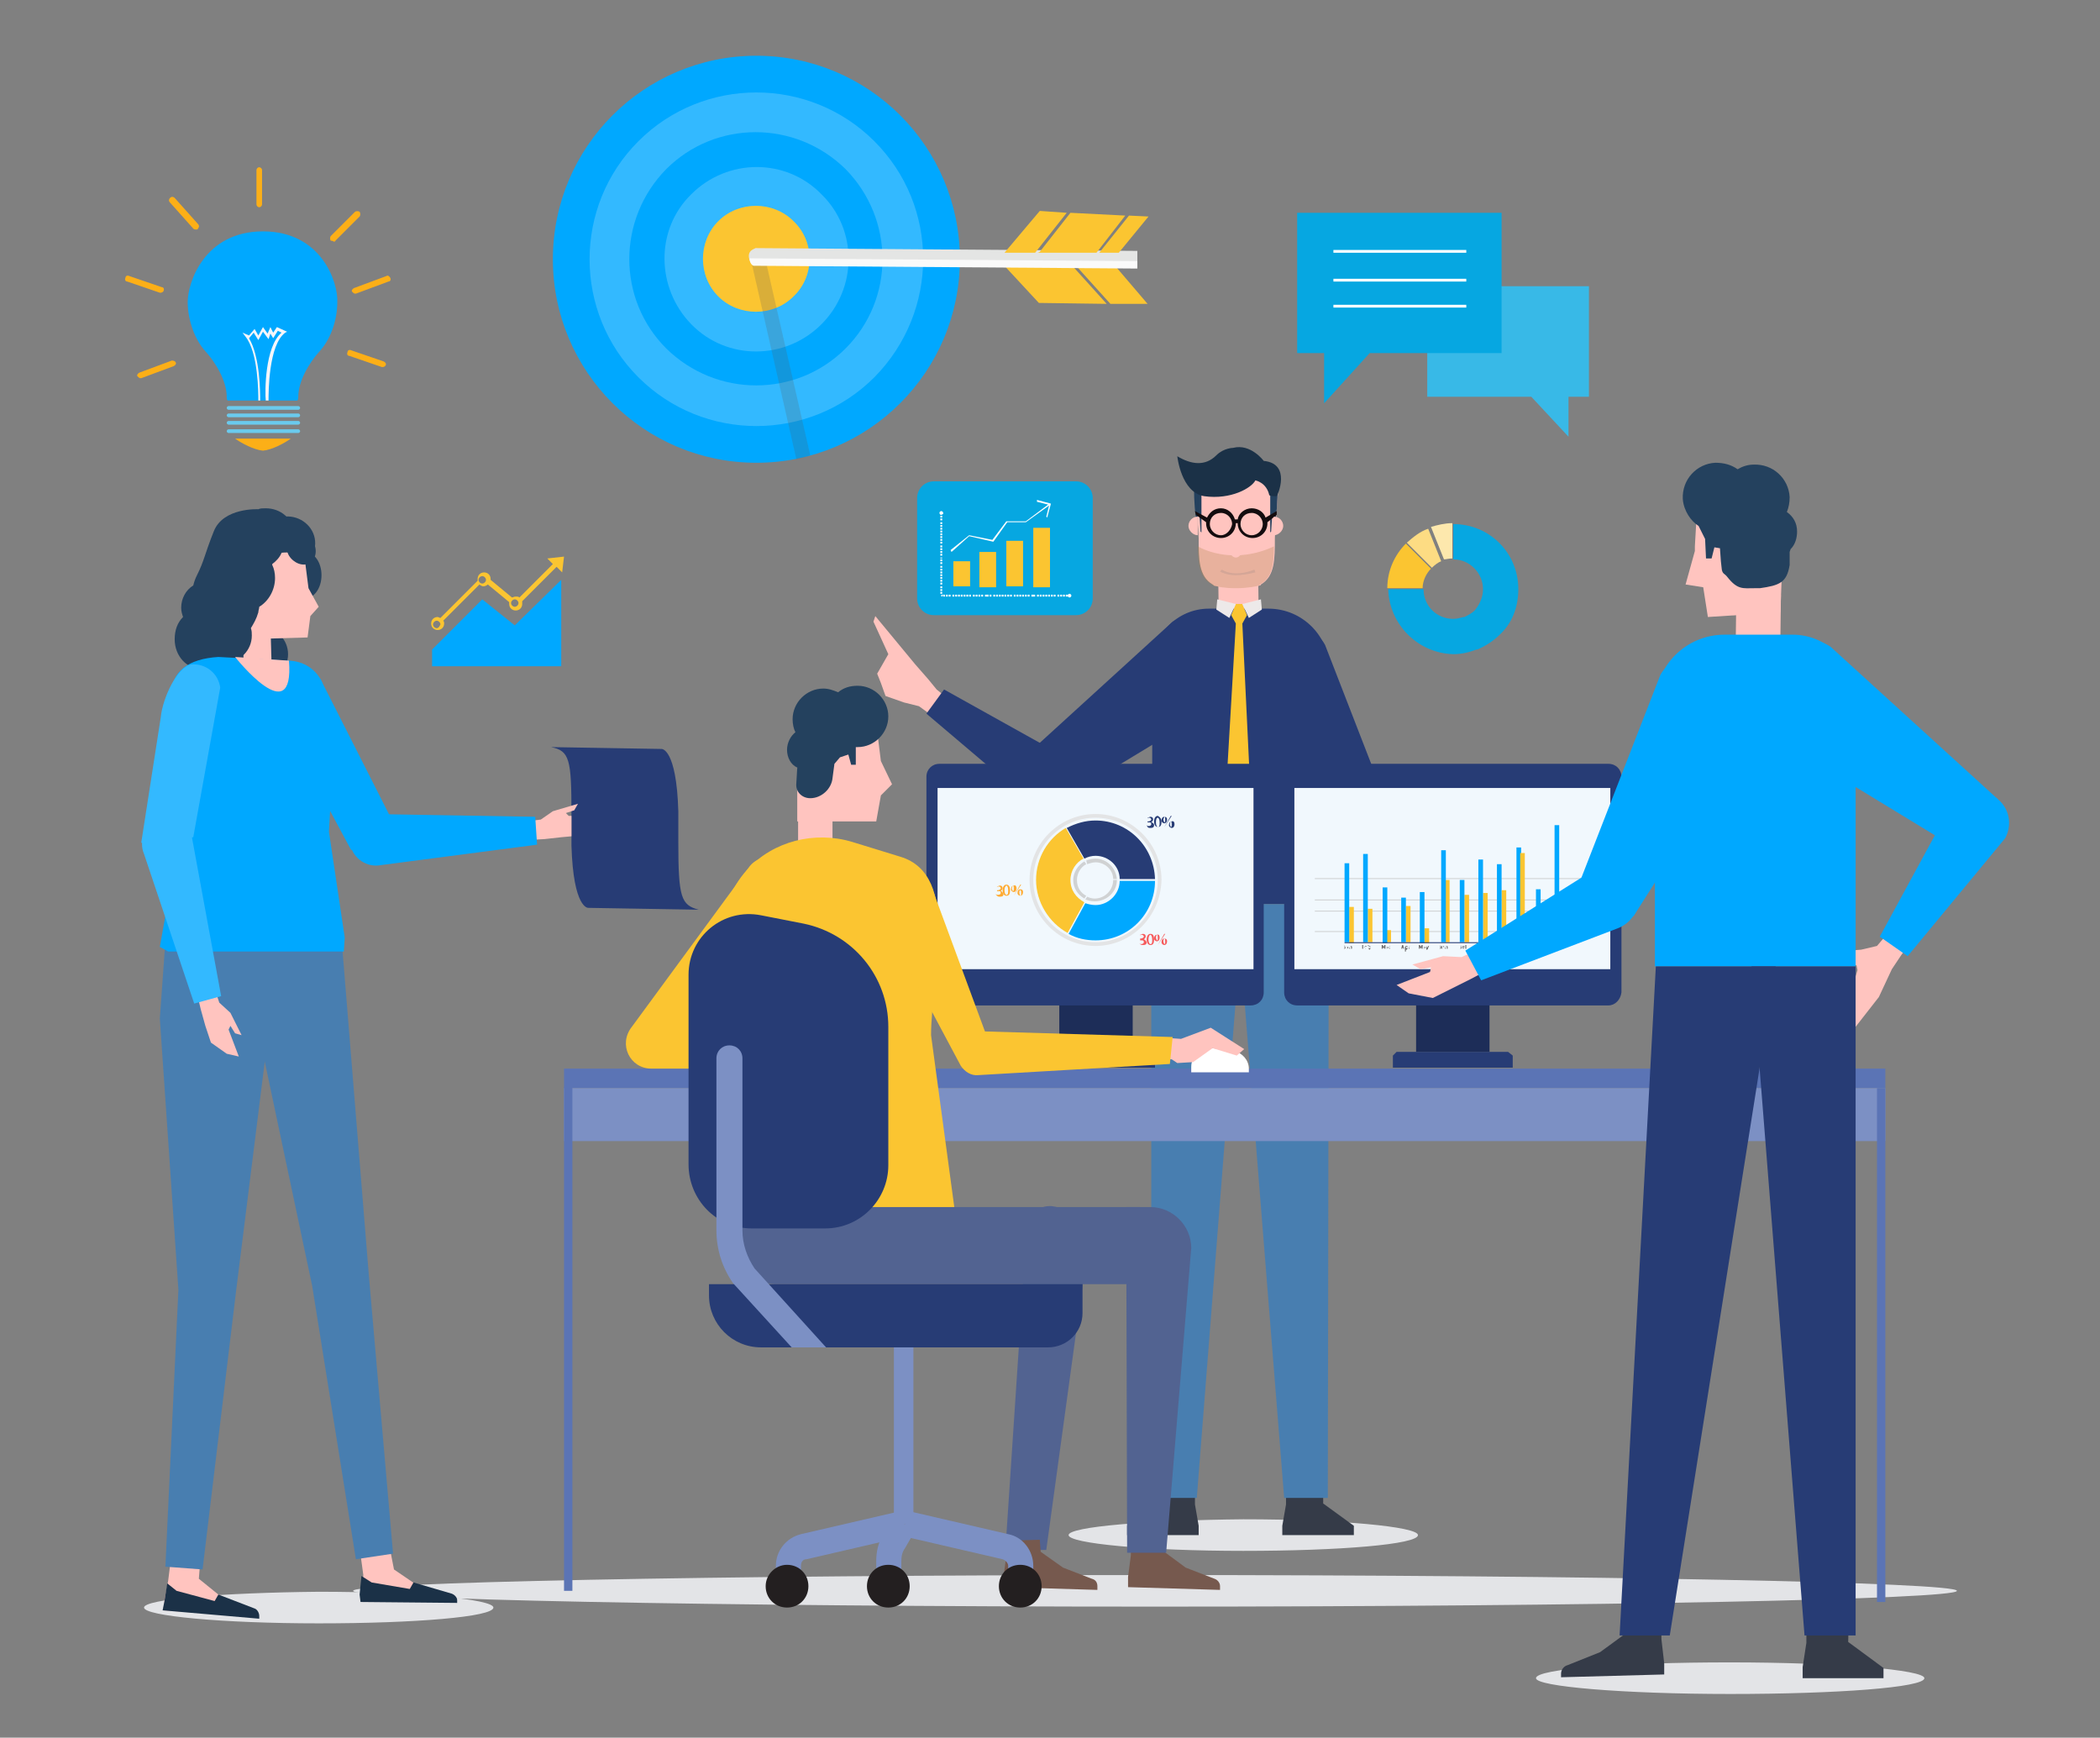 <?xml version="1.0" encoding="utf-8"?>
<!-- Generator: Adobe Illustrator 23.0.4, SVG Export Plug-In . SVG Version: 6.00 Build 0)  -->
<svg version="1.1" id="Layer_1" xmlns="http://www.w3.org/2000/svg" xmlns:xlink="http://www.w3.org/1999/xlink" x="0px" y="0px"
	 viewBox="0 0 226 187" style="enable-background:new 0 0 226 187;" xml:space="preserve">
<rect x="0" y="0" width="226" height="187" fill="#808080" stroke="none"/>
<style type="text/css">
	.st0{fill:#E3E4E7;}
	.st1{fill:#FFC4BF;}
	.st2{fill:#353B48;}
	.st3{fill:#FBCDA6;}
	.st4{fill:#273C75;}
	.st5{fill:#487EB0;}
	.st6{fill:#F58220;}
	.st7{fill:#24415E;}
	.st8{fill:#1B3147;}
	.st9{fill:url(#SVGID_1_);}
	.st10{fill:#FBC531;}
	.st11{fill:#EDE9E9;}
	.st12{opacity:0.3;fill:#B0824E;}
	.st13{opacity:0.1;fill:#24415E;}
	.st14{fill:#5B74B5;}
	.st15{fill:#7C90C4;}
	.st16{fill:#1D2D58;}
	.st17{fill:#F1F8FD;}
	.st18{fill:#00A8FF;}
	.st19{fill:#33B9FF;}
	.st20{fill:#FFFFFF;}
	.st21{fill:#76594E;}
	.st22{fill:#526391;}
	.st23{fill:#231F20;}
	.st24{opacity:0.21;fill:#5A5A5A;}
	.st25{fill:#E4E5E4;}
	.st26{fill:#FAFAFA;}
	.st27{fill:#38B9E7;}
	.st28{fill:#06A7E1;}
	.st29{fill:#D0D2D3;}
	.st30{fill:#696767;}
	.st31{fill:#FDE8AD;}
	.st32{fill:#FDDC83;}
	.st33{fill:#E3E4E5;}
	.st34{fill:#F65B5C;}
	.st35{fill:#FFAB32;}
	.st36{fill:#FCAF17;}
	.st37{fill:#6ACAED;}
	.st38{fill:none;}
	.st39{fill:#F5F6FA;}
</style>
<path class="st0" d="M115,165.2c0,0.9,8.4,1.7,18.8,1.7c10.4,0,18.8-0.7,18.8-1.7c0-0.9-8.4-1.7-18.8-1.7
	C123.5,163.6,115,164.3,115,165.2z"/>
<path class="st0" d="M165.3,180.6c0,0.9,9.4,1.7,20.9,1.7c11.5,0,20.9-0.7,20.9-1.7c0-0.9-9.4-1.7-20.9-1.7
	C174.6,178.9,165.3,179.6,165.3,180.6z"/>
<g>
	<g>
		
			<rect x="131.1" y="61.7" transform="matrix(-1 1.227678e-02 -1.227678e-02 -1 267.346 128.757)" class="st1" width="4.3" height="7"/>
		<polygon class="st2" points="124.6,158 128.6,158 128.6,161.9 129,164.2 129,165.2 121.3,165.2 121.3,164.2 124.6,161.8 		"/>
		<polygon class="st1" points="100.8,74.2 99.9,73.1 98.5,71.5 94.2,66.3 94,66.9 95.6,70.4 94.4,72.5 94.8,73.5 95.3,74.9 
			97.3,75.6 98.9,76 100.7,77.3 102.4,75.5 		"/>
		<polygon class="st3" points="160.7,98.5 162.5,99.4 164.4,100.3 166.6,99.9 167.8,99.1 164.6,97.8 164.5,97.3 165.5,97.5 
			166.2,97.1 163.4,96.3 161.6,96.4 160.1,95.7 159.1,97.6 		"/>
		<path class="st4" d="M143.1,97.3h-19.1V71.6c0-3.3,2.7-6.1,6.1-6.1h6.4c3.7,0,6.6,3,6.6,6.6V97.3z"/>
		<polygon class="st5" points="128.8,161.2 123.9,161.2 123.9,97.3 133.8,97.3 		"/>
		<polygon class="st2" points="142.4,158 138.4,158 138.4,161.9 138,164.2 138,165.2 145.7,165.2 145.7,164.2 142.4,161.8 		"/>
		<polygon class="st5" points="138.2,161.2 142.9,161.2 143,97.3 133.1,97.3 		"/>
		<path class="st4" d="M113.7,86.4l-3.4-5l15.9-14.5c1.4-0.9,3.3-0.6,4.2,0.8h0c0.9,1.4-2.1,9.7-3.5,10.7L113.7,86.4z"/>
		<path class="st4" d="M101.6,74.2l-1.9,2.6l11.2,9.5c1.5,0.8,3.3,0.3,4.1-1.2v0c0.8-1.5,0.3-3.3-1.2-4.1L101.6,74.2z"/>
		<path class="st4" d="M145.1,92.5l5.3-3l-7.8-20.1c-0.8-1.5-2.7-2-4.1-1.1v0c-1.5,0.8-2.4,9.7-1.6,11.1L145.1,92.5z"/>
		<path class="st6" d="M159.7,98.6l1.5-2.8L148.8,88c-1.6-0.6-3.3,0.2-3.9,1.8l0,0c-0.6,1.6,0.2,3.3,1.8,3.9L159.7,98.6z"/>
		<g>
			<path class="st1" d="M137.5,51.4h-4.4H133h-4.4c0,0.1,0,0.3,0,0.6c0.1,1.5,0.4,5.5,0.4,5.9c0,2.3,0,4.1,1.5,5l0,0c0,0,0,0,0,0
				c0,0,0.1,0,0.1,0.1c0.2,0.1,1.3,0.3,2.4,0.3v0c0,0,0,0,0.1,0c0,0,0,0,0.1,0v0c1.1,0,2.2-0.2,2.4-0.3c0,0,0.1,0,0.1-0.1
				c0,0,0,0,0,0h0c1.5-0.9,1.5-2.7,1.5-5c0-0.4,0.3-4.3,0.4-5.9C137.5,51.7,137.5,51.5,137.5,51.4z"/>
			<path class="st7" d="M128.8,56.1l0.1-0.6l0.2,0.1l0.1,1.6l0.1,0.1l0-4.2l-0.8-0.4C128.5,53.6,128.6,55.6,128.8,56.1z"/>
			<path class="st1" d="M127.9,56.6c0,0.5,0.5,1,1,1l0-2C128.3,55.6,127.9,56.1,127.9,56.6z"/>
			<path class="st7" d="M137.2,56.1l-0.1-0.6l-0.2,0.1l-0.1,1.6l-0.1,0.1l0-4.2l0.8-0.4C137.5,53.6,137.4,55.6,137.2,56.1z"/>
			<path class="st8" d="M136,49.6c0,0-1.4-1.9-3.3-1.4c0,0-1,0-1.8,0.8c-1.2,1.2-2.7,1-4.2,0.1c0,0,0.4,3.9,2.9,4.3
				c2.9,0.4,5.1-0.9,5.5-1.7c0,0,1.2,0.2,1.5,1.6c0.2,0.1,0.5,0.1,0.8,0.1C137.5,53.3,139,49.9,136,49.6z"/>
			<radialGradient id="SVGID_1_" cx="133.012" cy="56.367" r="3.305" gradientUnits="userSpaceOnUse">
				<stop  offset="0.574" style="stop-color:#130C0E"/>
				<stop  offset="0.798" style="stop-color:#130C0E"/>
				<stop  offset="1" style="stop-color:#130C0E"/>
			</radialGradient>
			<path class="st9" d="M136.2,55.7c-0.2-0.6-0.8-1-1.5-1c-0.7,0-1.4,0.5-1.5,1.2h-0.3c-0.2-0.7-0.8-1.2-1.5-1.2
				c-0.7,0-1.2,0.4-1.5,1l-1.3-0.7l0.1,0.4l1.1,0.8c0,0,0,0.1,0,0.1c0,0.9,0.7,1.6,1.6,1.6c0.9,0,1.6-0.7,1.6-1.6h0.2
				c0,0.9,0.7,1.6,1.6,1.6c0.9,0,1.6-0.7,1.6-1.6c0,0,0-0.1,0-0.1l1-0.8l0-0.4L136.2,55.7z M131.4,57.6c-0.7,0-1.2-0.6-1.2-1.2
				c0-0.7,0.5-1.2,1.2-1.2c0.7,0,1.2,0.6,1.2,1.2C132.5,57,132,57.6,131.4,57.6z M134.7,57.6c-0.7,0-1.2-0.6-1.2-1.2
				c0-0.7,0.5-1.2,1.2-1.2c0.7,0,1.2,0.6,1.2,1.2C135.9,57,135.4,57.6,134.7,57.6z"/>
			<path class="st1" d="M138.1,56.6c0,0.5-0.5,1-1,1l0-2C137.7,55.6,138.1,56.1,138.1,56.6z"/>
		</g>
		<polygon class="st10" points="133.7,67.1 134.2,66.2 133.7,65 133,65 132.5,66.2 133,67.1 131.4,94.4 133.1,95.5 135,94.2 		"/>
		<polygon class="st11" points="131,64.5 133,65 132.3,66.5 130.9,65.6 		"/>
		<polygon class="st11" points="135.7,64.5 133.7,65 134.4,66.5 135.8,65.6 		"/>
	</g>
	<path class="st12" d="M128.9,58.8c0,1.9,0.2,3.4,1.5,4.1l0,0c0,0,0,0,0,0c0,0,0.1,0,0.1,0.1c0.2,0.1,1.3,0.3,2.4,0.3v0
		c0,0,0,0,0.1,0c0,0,0,0,0.1,0v0c1.1,0,2.2-0.2,2.4-0.3c0,0,0.1,0,0.1-0.1c0,0,0,0,0,0h0c1.3-0.7,1.5-2.2,1.5-4.1
		C133,60.7,129.8,59.3,128.9,58.8z"/>
	<path class="st1" d="M133,60L133,60c-0.3,0-0.6-0.3-0.6-0.6v-1.3c0-0.3,0.3-0.6,0.6-0.6l0,0c0.3,0,0.6,0.3,0.6,0.6v1.3
		C133.6,59.7,133.3,60,133,60z"/>
	<path class="st13" d="M133,61.9c-1.1,0-1.7-0.4-1.7-0.4l0.2-0.2c0,0,1.2,0.9,3.5,0l0.1,0.3C134.3,61.8,133.6,61.9,133,61.9z"/>
</g>
<path class="st0" d="M210.6,171.2c0,0.9-38.7,1.7-86.3,1.7c-47.7,0-86.3-0.8-86.3-1.7c0-0.9,38.7-1.7,86.3-1.7
	C171.9,169.5,210.6,170.3,210.6,171.2z"/>
<g>
	<rect x="60.7" y="115" class="st14" width="142.2" height="2.1"/>
	<rect x="60.7" y="117.1" class="st15" width="142.2" height="5.7"/>
	<rect x="202" y="117.1" class="st14" width="0.9" height="55.3"/>
	<rect x="60.7" y="117" class="st14" width="0.9" height="54.2"/>
</g>
<g>
	<g>
		<rect x="114" y="107.2" class="st16" width="7.9" height="6"/>
		<path class="st4" d="M134.6,108.2h-33.5c-0.8,0-1.4-0.6-1.4-1.4V83.6c0-0.8,0.6-1.4,1.4-1.4h33.5c0.8,0,1.4,0.6,1.4,1.4v23.2
			C136,107.6,135.4,108.2,134.6,108.2z"/>
		<rect x="100.9" y="84.8" class="st17" width="34" height="19.5"/>
	</g>
	<polygon class="st4" points="111.9,113.2 111.5,113.6 111.5,114.9 124.3,114.9 124.3,113.6 123.8,113.2 	"/>
</g>
<g>
	<g>
		<rect x="152.4" y="107.2" class="st16" width="7.9" height="6"/>
		<path class="st4" d="M173.1,108.2h-33.5c-0.8,0-1.4-0.6-1.4-1.4V83.6c0-0.8,0.6-1.4,1.4-1.4h33.5c0.8,0,1.4,0.6,1.4,1.4v23.2
			C174.4,107.6,173.8,108.2,173.1,108.2z"/>
		<rect x="139.3" y="84.8" class="st17" width="34" height="19.5"/>
	</g>
	<polygon class="st4" points="150.3,113.2 149.9,113.6 149.9,114.9 162.8,114.9 162.8,113.6 162.3,113.2 	"/>
</g>
<g>
	<path class="st4" d="M73,90.6v-3.3h0c-0.2-6.8-1.8-6.7-1.8-6.7l-11.9-0.2c2,0.4,2.2,1.3,2.2,7.2V91h0c0.2,6.8,1.8,6.7,1.8,6.7
		l11.9,0.2C73.3,97.4,73,96.6,73,90.6z"/>
	<polygon class="st1" points="61.2,87.8 60.9,87.5 61.8,87.2 62.2,86.5 59.5,87.3 58.2,88.2 56.6,88.4 56.8,90.4 58.6,90.3 
		60.4,90.1 61.5,90 61.5,87.8 	"/>
	<path class="st18" d="M37.8,91.5l4.1-3.8l-7.4-14.6c-1.1-1.1-2.8-1.2-3.9-0.1l0,0c-1.1,1.1-0.3,4.7,0.8,6.6L37.8,91.5z"/>
	<path class="st18" d="M57.8,90.9l-0.2-3l-17.7-0.3c-1.5,0.3-2.5,1.8-2.2,3.3l0,0c0.3,1.5,1.8,2.5,3.3,2.2L57.8,90.9z"/>
	<path class="st0" d="M15.5,173c0,0.9,8.4,1.7,18.8,1.7c10.4,0,18.8-0.7,18.8-1.7c0-0.9-8.4-1.7-18.8-1.7
		C23.9,171.4,15.5,172.1,15.5,173z"/>
	<g>
		<path class="st1" d="M38.9,172.4l9.2,0l0-0.3c0-0.3-0.3-0.6-0.6-0.7l-2.9-1l-2.2-1.5l-0.8-4.1l-3.1,0.3l0.6,4.4l-0.2,2.2
			L38.9,172.4z"/>
		<path class="st8" d="M38.8,172.4l10.4,0.1l0-0.3c0-0.3-0.3-0.6-0.6-0.7l-4.1-1.2l-0.4,0.7l-4.1-0.7l-1.1-0.7l-0.2,2L38.8,172.4z"
			/>
	</g>
	<polygon class="st5" points="36.7,100.3 39.7,137.3 42.3,167.2 38.3,167.8 33.6,138.4 27.7,110.5 24.6,101.9 	"/>
	<path class="st7" d="M31,70.4c0,1.6-1.3,2.9-2.9,2.9c-1.6,0-2.9-1.3-2.9-2.9c0-1.6,1.3-2.9,2.9-2.9C29.7,67.5,31,68.8,31,70.4z"/>
	<path class="st7" d="M33.9,58.8c-0.2,1.6-1.6,2.8-3.2,2.6c-1.6-0.2-2.8-1.6-2.6-3.2c0.2-1.6,1.6-2.8,3.2-2.6
		C32.9,55.8,34.1,57.2,33.9,58.8z"/>
	<path class="st7" d="M34.6,61.9c0,1.4-0.8,2.5-1.8,2.5c-1,0-1.8-1.1-1.8-2.5c0-1.4,0.8-2.5,1.8-2.5C33.8,59.4,34.6,60.5,34.6,61.9z
		"/>
	<g>
		<path class="st1" d="M17.6,173.3l9.2,0.7l0-0.3c0-0.3-0.2-0.7-0.5-0.8l-2.8-1.3l-2.1-1.7l0.3-3.8l-3.1,0l-0.5,4l-0.4,2.1
			L17.6,173.3z"/>
		<path class="st8" d="M17.5,173.3l10.4,0.9l0-0.3c0-0.3-0.2-0.7-0.5-0.8l-3.9-1.5l-0.4,0.7l-4.1-1.1l-1-0.8l-0.3,1.9L17.5,173.3z"
			/>
	</g>
	<polygon class="st5" points="30,102.2 25.4,139 21.8,168.9 17.8,168.6 19.2,138.8 17.2,109.6 17.8,101.3 	"/>
	<g>
		<polygon class="st1" points="26.2,68.8 33.1,68.6 33.4,66.3 34.3,65.3 33.2,63.3 32.7,59.4 25.9,59.6 		"/>
		
			<rect x="26.2" y="66.9" transform="matrix(-1 2.835809e-02 -2.835809e-02 -1 57.332 137.943)" class="st1" width="3" height="4.9"/>
	</g>
	<path class="st7" d="M28.6,54.7c-0.3,0-0.6,0-0.8,0.1l0,0c0,0-3.8-0.2-4.8,2.4c-1,2.5-1,3.1-1.8,4.7c-0.2,0.4-0.3,0.7-0.4,1.1
		c-0.8,0.5-1.3,1.4-1.3,2.4c0,0.4,0.1,0.7,0.2,1c-0.6,0.6-0.9,1.4-0.9,2.4c0,1.8,1.3,3.2,2.9,3.2c0.1,0,0.3,0,0.4,0
		c0.9,0.5,1.6-0.8,1.6-0.8l0,0c0.2,0,0.3,0.1,0.5,0.1c1.6,0,2.9-1.3,2.9-2.9c0-0.3,0-0.5-0.1-0.8c0.3-0.5,0.6-1,0.8-1.7
		c0-0.2,0.1-0.4,0.1-0.6c1-0.6,1.7-1.8,1.7-3.1c0-0.5-0.1-1-0.3-1.4c0,0,0-0.1,0-0.1c0.4-0.3,0.8-0.7,1-1.2c0.9-0.4,1.4-1.2,1.4-2.1
		C31.5,55.8,30.2,54.7,28.6,54.7z"/>
	<path class="st7" d="M33.7,58.3c0.5,0.9,0.3,1.9-0.4,2.3c-0.7,0.4-1.7,0-2.2-0.8c-0.5-0.9-0.3-1.9,0.4-2.3
		C32.3,57,33.2,57.4,33.7,58.3z"/>
	<g>
		<path class="st18" d="M34.7,73.5c-0.6-1.4-2-2.4-3.7-2.4l-7.5-0.4c-3.2,0.2-5.1,1.5-5.1,4.3l1.1,14.1l-2.3,12.8l0.9,0.5H37
			l0.1-1.5l-1.7-11.4l0.4-7.1c0.1-0.5,0-2-0.2-2.5L34.7,73.5z"/>
	</g>
	<path class="st1" d="M25.3,70.7c0,0,6.4,8.1,5.8,0.4L25.3,70.7z"/>
	<g>
		<polygon class="st1" points="21.6,108.6 22.1,110.4 22.7,112.2 24.4,113.4 25.7,113.7 24.6,110.8 24.8,110.4 25.3,111.2 26,111.4 
			24.8,109 23.6,107.9 23.1,106.4 21.2,106.9 		"/>
		<path class="st19" d="M15.2,90.7l5.6-0.6L23.7,74c-0.2-1.5-1.5-2.6-3.1-2.5l0,0c-1.5,0.2-3.1,3.6-3.3,5.7L15.2,90.7z"/>
		<path class="st19" d="M20.9,108l2.9-0.8l-3.2-17.4c-0.6-1.4-2.2-2.1-3.6-1.5l0,0c-1.4,0.6-2.1,2.2-1.5,3.6L20.9,108z"/>
	</g>
</g>
<g>
	<path class="st20" d="M128.2,115.4h6.2V115c0-0.9-0.7-1.7-1.6-1.9l-2.3-0.3c-1.2-0.2-2.3,0.8-2.3,2V115.4z"/>
	<g>
		<g>
			<polygon class="st1" points="85.8,88.4 94.3,88.4 94.8,85.6 96,84.4 94.8,81.9 94.2,77.1 85.8,77.1 			"/>
			
				<rect x="85.8" y="86.2" transform="matrix(-1 -1.224647e-16 1.224647e-16 -1 175.392 178.476)" class="st1" width="3.7" height="6.1"/>
			<path class="st7" d="M84.7,80.7c0-0.8,0.4-1.5,0.9-1.9c-0.2-0.4-0.3-0.9-0.3-1.4c0-1.8,1.5-3.3,3.3-3.3c0.6,0,1.1,0.2,1.6,0.4
				c0.6-0.5,1.3-0.7,2.1-0.7c1.8,0,3.3,1.5,3.3,3.3s-1.5,3.3-3.3,3.3c-0.1,0-0.1,0-0.2,0v1.9h-0.5l-0.3-1.1l-0.9,0.3l-0.6,0.7
				l-0.2,1.5c-0.1,1.2-1.2,2.2-2.4,2.2c-0.9,0-1.6-0.7-1.5-1.6l0.1-1.7C85.1,82.3,84.7,81.5,84.7,80.7z"/>
		</g>
		<path class="st21" d="M121.3,170.8l10,0.3v-0.4c0-0.4-0.3-0.7-0.6-0.8l-3.1-1.2l-2.3-1.7l-0.5-1.3l-3.1,0.1l0,1.6l-0.3,2.3V170.8z
			"/>
		<path class="st22" d="M83.6,138.2h39.1v-8.3H77.5v2.2C77.5,135.4,80.2,138.2,83.6,138.2z"/>
		<path class="st22" d="M125.5,167.1h-4.2l-0.1-37.2h2.6c2.4,0,4.4,2,4.4,4.4L125.5,167.1z"/>
		<path class="st22" d="M112.6,166.8l-4.4,0l2.3-34.7c0.1-1.4,1.3-2.4,2.7-2.3l0,0c2.4,0.3,4.1,2.5,3.8,4.9L112.6,166.8z"/>
		<polygon class="st1" points="124.2,111.6 127.1,111.8 130.3,110.6 133.9,112.9 133.1,113.6 130.5,112.8 128.4,114.3 126.7,114.4 
			126.1,114 123.9,113.9 		"/>
		<path class="st10" d="M70.1,115h20l0.5-3l-16.4-1.4L85,96.8c1-1.2,0.8-2.9-0.4-3.9l-0.1-0.1c-1.2-0.9-2.9-0.7-3.8,0.4l-12.7,17.3
			C66.5,112.4,67.8,115,70.1,115z"/>
		<path class="st10" d="M77.5,129.9h25.2l-2.5-18.5c0-6.3,3.3-17.2-3.3-19.2l-5.2-1.6c-4-1.2-8.5-0.1-11.3,3c-1.8,2-2.8,4.6-2.8,7.5
			V129.9z"/>
		<path class="st10" d="M105.3,115.7l20.6-1.2l0.3-2.9L106,111l-5.8-15.7c-0.8-1.7-2.9-2.4-4.5-1.4l0,0c-1.5,0.9-2,2.8-1.1,4.3
			l8.8,16.5C103.8,115.3,104.5,115.8,105.3,115.7z"/>
		<path class="st21" d="M108.1,170.8l10,0.3v-0.4c0-0.4-0.2-0.7-0.6-0.8l-3.1-1.2L112,167l-0.1-1.3l-3.4,0.1l-0.2,1.6l-0.3,2.3
			V170.8z"/>
	</g>
	<g>
		<path class="st4" d="M80.9,132.2h7.9c3.8,0,6.8-3.1,6.8-6.8v-14.9c0-5.4-3.8-10-9.1-11.1l-4.6-0.9c-4.1-0.8-7.8,2.3-7.8,6.4v20.4
			C74.1,129.1,77.1,132.2,80.9,132.2z"/>
		<path class="st4" d="M81.9,145h30.9c2,0,3.7-1.6,3.7-3.7v-3.1H76.3v1.2C76.3,142.5,78.8,145,81.9,145z"/>
		<rect x="96.2" y="145" class="st15" width="2.1" height="19"/>
		<path class="st15" d="M83.4,170h2.8v-1.5c0-0.4,0.2-0.7,0.6-0.7l10.8-2.5l-0.6-2.7l-10.8,2.5c-1.6,0.4-2.7,1.8-2.7,3.4V170z"/>
		<path class="st15" d="M94.2,170H97V168c0-0.5,0.1-1,0.4-1.4l1.1-1.9l-2.4-1.4l-1.1,1.9c-0.5,0.9-0.7,1.8-0.7,2.8V170z"/>
		<path class="st15" d="M108.4,170h2.8v-1.5c0-1.6-1.1-3.1-2.7-3.4l-10.8-2.5l-0.6,2.7l10.8,2.5c0.3,0.1,0.6,0.4,0.6,0.7V170z"/>
		<path class="st23" d="M107.5,170.7c0,1.3,1,2.3,2.3,2.3c1.3,0,2.3-1,2.3-2.3c0-1.3-1-2.3-2.3-2.3
			C108.5,168.4,107.5,169.4,107.5,170.7z"/>
		<path class="st23" d="M93.3,170.7c0,1.3,1,2.3,2.3,2.3c1.3,0,2.3-1,2.3-2.3c0-1.3-1-2.3-2.3-2.3C94.3,168.4,93.3,169.4,93.3,170.7
			z"/>
		<path class="st23" d="M82.4,170.7c0,1.3,1,2.3,2.3,2.3c1.3,0,2.3-1,2.3-2.3c0-1.3-1-2.3-2.3-2.3C83.5,168.4,82.4,169.4,82.4,170.7
			z"/>
		<path class="st15" d="M85.2,145h3.7l-7.7-8.5c-0.8-1.2-1.3-2.6-1.3-4.1v-18.5c0-0.8-0.6-1.4-1.4-1.4l0,0c-0.8,0-1.4,0.6-1.4,1.4
			v18.5c0,2,0.6,4,1.8,5.7L85.2,145z"/>
	</g>
</g>
<g>
	<circle class="st18" cx="81.4" cy="27.9" r="21.9"/>
	<path class="st19" d="M94.1,40.6c-7,7-18.4,7-25.4,0c-7-7-7-18.4,0-25.4c7-7,18.4-7,25.4,0C101.1,22.2,101.1,33.5,94.1,40.6z"/>
	<path class="st18" d="M91,37.5c-5.3,5.3-13.9,5.3-19.3,0c-5.3-5.3-5.3-13.9,0-19.3c5.3-5.3,13.9-5.3,19.3,0
		C96.3,23.6,96.3,32.2,91,37.5z"/>
	<path class="st19" d="M88.4,34.9c-3.9,3.9-10.2,3.9-14,0s-3.9-10.2,0-14c3.9-3.9,10.2-3.9,14,0C92.3,24.7,92.3,31,88.4,34.9z"/>
	<path class="st10" d="M85.4,31.9c-2.2,2.2-5.9,2.2-8.1,0c-2.2-2.2-2.2-5.9,0-8.1c2.2-2.2,5.9-2.2,8.1,0
		C87.7,26,87.7,29.7,85.4,31.9z"/>
	<path class="st24" d="M82.3,27.6c0,0-0.3-0.6-0.9-0.3c0,0-0.6,0.2-0.6,0.6l4.9,21.5c0.5-0.1,1-0.2,1.5-0.4L82.3,27.6z"/>
	<path class="st25" d="M80.6,27.7c0,0,0.1,0.7,0.5,0.8l41.3,0.3l0-1.8l-41.1-0.3C81.2,26.8,80.5,26.9,80.6,27.7z"/>
	<g>
		<polygon class="st10" points="115.2,22.9 111.9,27.1 111.7,27.2 118,27.2 121.1,23.2 		"/>
		<polygon class="st10" points="120.4,27.2 123.6,23.3 121.5,23.2 118.3,27.2 		"/>
		<polygon class="st10" points="111.9,22.7 108.1,27.2 111.4,27.2 114.8,22.9 		"/>
		<polygon class="st10" points="108,28.5 111.8,32.6 119.1,32.7 115.4,28.6 		"/>
		<polygon class="st10" points="123.5,32.7 120,28.6 115.8,28.6 119.5,32.7 		"/>
	</g>
	<path class="st26" d="M81.1,28.6l41.3,0.3l0-0.8l-41.7-0.3c0,0,0,0,0,0C80.6,27.7,80.7,28.5,81.1,28.6z"/>
</g>
<g>
	<polygon class="st27" points="168.8,47 164.8,42.7 153.6,42.7 153.6,30.8 171,30.8 171,42.7 168.8,42.7 	"/>
	<polygon class="st28" points="142.5,43.4 147.4,38 161.6,38 161.6,22.9 139.6,22.9 139.6,38 142.5,38 	"/>
	<g>
		<rect x="143.5" y="26.9" class="st20" width="14.3" height="0.3"/>
		<rect x="143.5" y="30" class="st20" width="14.3" height="0.3"/>
		<rect x="143.5" y="32.8" class="st20" width="14.3" height="0.3"/>
	</g>
</g>
<g>
	<path class="st28" d="M115.8,66.2h-15.3c-1,0-1.8-0.8-1.8-1.8V53.6c0-1,0.8-1.8,1.8-1.8h15.3c1,0,1.8,0.8,1.8,1.8v10.8
		C117.6,65.4,116.8,66.2,115.8,66.2z"/>
	<g>
		<g>
			<g>
				<g>
					<g>
						<rect x="115" y="64" class="st20" width="0.1" height="0.2"/>
						<path class="st20" d="M114.9,64.2h-0.2V64h0.2V64.2z M114.6,64.2h-0.2V64h0.2V64.2z M114.3,64.2h-0.2V64h0.2V64.2z M114,64.2
							h-0.2V64h0.2V64.2z M113.6,64.2h-0.2V64h0.2V64.2z M113.3,64.2h-0.2V64h0.2V64.2z M113,64.2h-0.2V64h0.2V64.2z M112.7,64.2
							h-0.2V64h0.2V64.2z M112.4,64.2h-0.2V64h0.2V64.2z M112.1,64.2h-0.2V64h0.2V64.2z M111.8,64.2h-0.2V64h0.2V64.2z M111.4,64.2
							h-0.2V64h0.2V64.2z M111.1,64.2H111V64h0.2V64.2z M110.8,64.2h-0.2V64h0.2V64.2z M110.5,64.2h-0.2V64h0.2V64.2z M110.2,64.2
							H110V64h0.2V64.2z M109.9,64.2h-0.2V64h0.2V64.2z M109.6,64.2h-0.2V64h0.2V64.2z M109.3,64.2h-0.2V64h0.2V64.2z M108.9,64.2
							h-0.2V64h0.2V64.2z M108.6,64.2h-0.2V64h0.2V64.2z M108.3,64.2h-0.2V64h0.2V64.2z M108,64.2h-0.2V64h0.2V64.2z M107.7,64.2
							h-0.2V64h0.2V64.2z M107.4,64.2h-0.2V64h0.2V64.2z M107.1,64.2h-0.2V64h0.2V64.2z M106.7,64.2h-0.2V64h0.2V64.2z M106.4,64.2
							h-0.2V64h0.2V64.2z M106.1,64.2H106V64h0.2V64.2z M105.8,64.2h-0.2V64h0.2V64.2z M105.5,64.2h-0.2V64h0.2V64.2z M105.2,64.2
							H105V64h0.2V64.2z M104.9,64.2h-0.2V64h0.2V64.2z M104.5,64.2h-0.2V64h0.2V64.2z M104.2,64.2h-0.2V64h0.2V64.2z M103.9,64.2
							h-0.2V64h0.2V64.2z M103.6,64.2h-0.2V64h0.2V64.2z M103.3,64.2h-0.2V64h0.2V64.2z M103,64.2h-0.2V64h0.2V64.2z M102.7,64.2
							h-0.2V64h0.2V64.2z M102.3,64.2h-0.2V64h0.2V64.2z M102,64.2h-0.2V64h0.2V64.2z M101.7,64.2h-0.2V64h0.2V64.2z"/>
						<path class="st20" d="M101.4,64.2L101.4,64.2c-0.1,0-0.1,0-0.1-0.1V64h0.2L101.4,64.2z"/>
						<path class="st20" d="M101.4,63.9h-0.2v-0.2h0.2V63.9z M101.4,63.6h-0.2v-0.2h0.2V63.6z M101.4,63.3h-0.2v-0.2h0.2V63.3z
							 M101.4,62.9h-0.2v-0.2h0.2V62.9z M101.4,62.6h-0.2v-0.2h0.2V62.6z M101.4,62.3h-0.2v-0.2h0.2V62.3z M101.4,62h-0.2v-0.2h0.2
							V62z M101.4,61.7h-0.2v-0.2h0.2V61.7z M101.4,61.4h-0.2v-0.2h0.2V61.4z M101.4,61.1h-0.2v-0.2h0.2V61.1z M101.4,60.7h-0.2
							v-0.2h0.2V60.7z M101.4,60.4h-0.2v-0.2h0.2V60.4z M101.4,60.1h-0.2V60h0.2V60.1z M101.4,59.8h-0.2v-0.2h0.2V59.8z M101.4,59.5
							h-0.2v-0.2h0.2V59.5z M101.4,59.2h-0.2V59h0.2V59.2z M101.4,58.9h-0.2v-0.2h0.2V58.9z M101.4,58.5h-0.2v-0.2h0.2V58.5z
							 M101.4,58.2h-0.2v-0.2h0.2V58.2z M101.4,57.9h-0.2v-0.2h0.2V57.9z M101.4,57.6h-0.2v-0.2h0.2V57.6z M101.4,57.3h-0.2v-0.2
							h0.2V57.3z M101.4,57h-0.2v-0.2h0.2V57z M101.4,56.7h-0.2v-0.2h0.2V56.7z M101.4,56.4h-0.2v-0.2h0.2V56.4z M101.4,56h-0.2
							v-0.2h0.2V56z M101.4,55.7h-0.2v-0.2h0.2V55.7z M101.4,55.4h-0.2v-0.1L101.4,55.4L101.4,55.4z"/>
						<rect x="101.3" y="55.2" class="st20" width="0.2" height="0.1"/>
					</g>
				</g>
			</g>
			<polygon class="st20" points="111.6,53.8 111.6,54 112.8,54.3 110.4,56.1 108.3,56.1 106.8,58.1 104.3,57.6 102.3,59.2 
				102.4,59.4 104.3,57.7 106.9,58.3 108.4,56.2 110.4,56.2 112.9,54.4 112.6,55.6 112.7,55.7 113.1,54.2 			"/>
			<rect x="102.6" y="60.4" class="st10" width="1.8" height="2.7"/>
			<rect x="105.4" y="59.4" class="st10" width="1.8" height="3.8"/>
			<rect x="108.3" y="58.2" class="st10" width="1.8" height="4.9"/>
			<rect x="111.2" y="56.8" class="st10" width="1.8" height="6.4"/>
		</g>
		<path class="st20" d="M101.5,55.2c0,0.1-0.1,0.2-0.2,0.2c-0.1,0-0.2-0.1-0.2-0.2c0-0.1,0.1-0.2,0.2-0.2
			C101.4,55,101.5,55.1,101.5,55.2z"/>
		<path class="st20" d="M115.3,64.1c0,0.1-0.1,0.2-0.2,0.2c-0.1,0-0.2-0.1-0.2-0.2s0.1-0.2,0.2-0.2C115.2,63.9,115.3,64,115.3,64.1z
			"/>
	</g>
</g>
<g>
	<g>
		<polygon class="st18" points="60.4,62.4 55.4,67.3 51.9,64.5 46.5,69.9 46.5,71.7 60.4,71.7 		"/>
		<path class="st10" d="M58.9,60.1l0.6,0.6l-3.6,3.6c-0.1-0.1-0.2-0.1-0.4-0.1c-0.2,0-0.3,0.1-0.4,0.1l-2.3-1.9c0,0,0-0.1,0-0.1
			c0-0.4-0.3-0.7-0.7-0.7c-0.4,0-0.7,0.3-0.7,0.7c0,0.1,0,0.1,0,0.2l-4,4c-0.1,0-0.2-0.1-0.3-0.1c-0.4,0-0.7,0.3-0.7,0.7
			c0,0.4,0.3,0.7,0.7,0.7c0.4,0,0.7-0.3,0.7-0.7c0-0.1,0-0.2-0.1-0.3l3.9-3.9c0.1,0.1,0.3,0.2,0.4,0.2c0.2,0,0.4-0.1,0.5-0.2
			l2.3,1.9c0,0.1,0,0.1,0,0.2c0,0.4,0.3,0.7,0.7,0.7c0.4,0,0.7-0.3,0.7-0.7c0-0.1,0-0.2,0-0.3l3.7-3.7l0.6,0.6l0.2-1.7L58.9,60.1z
			 M47,67.6c-0.2,0-0.4-0.2-0.4-0.4c0-0.2,0.2-0.4,0.4-0.4s0.4,0.2,0.4,0.4C47.3,67.4,47.2,67.6,47,67.6z M51.9,62.8
			c-0.2,0-0.4-0.2-0.4-0.4c0-0.2,0.2-0.4,0.4-0.4c0.2,0,0.4,0.2,0.4,0.4C52.3,62.6,52.1,62.8,51.9,62.8z M55.4,65.3
			c-0.2,0-0.4-0.2-0.4-0.4s0.2-0.4,0.4-0.4c0.2,0,0.4,0.2,0.4,0.4S55.6,65.3,55.4,65.3z"/>
	</g>
</g>
<g>
	<g>
		<path class="st29" d="M168.9,101.5L168.9,101.5l0-14h0V101.5L168.9,101.5z M166.5,101.5L166.5,101.5l0-14h0V101.5L166.5,101.5z
			 M164.1,101.5L164.1,101.5l0-14h0V101.5L164.1,101.5z M161.7,101.5L161.7,101.5l0-14h0V101.5L161.7,101.5z M159.3,101.5
			L159.3,101.5l0-14h0V101.5L159.3,101.5z M156.9,101.5L156.9,101.5l0-14h0V101.5L156.9,101.5z M154.5,101.5L154.5,101.5l0-14h0
			V101.5L154.5,101.5z M152.1,101.5L152.1,101.5l0-14h0V101.5L152.1,101.5z M149.7,101.5L149.7,101.5l0-14h0V101.5L149.7,101.5z
			 M147.3,101.5L147.3,101.5l0-14h0V101.5L147.3,101.5z M144.9,101.5L144.9,101.5l0-14h0V101.5L144.9,101.5z M142.5,101.5
			L142.5,101.5l0-14h0V101.5L142.5,101.5z"/>
		<path class="st29" d="M170.2,101.5L170.2,101.5l0-14h0V101.5L170.2,101.5z M167.8,101.5L167.8,101.5l0-14h0V101.5L167.8,101.5z
			 M165.4,101.5L165.4,101.5l0-14h0V101.5L165.4,101.5z M163,101.5L163,101.5l0-14h0V101.5L163,101.5z M160.6,101.5L160.6,101.5
			l0-14h0V101.5L160.6,101.5z M158.2,101.5L158.2,101.5l0-14h0V101.5L158.2,101.5z M155.8,101.5L155.8,101.5l0-14h0V101.5
			L155.8,101.5z M153.4,101.5L153.4,101.5l0-14h0V101.5L153.4,101.5z M151,101.5L151,101.5l0-14h0V101.5L151,101.5z M148.6,101.5
			L148.6,101.5l0-14h0V101.5L148.6,101.5z M146.2,101.5L146.2,101.5l0-14h0V101.5L146.2,101.5z M143.8,101.5L143.8,101.5l0-14h0
			V101.5L143.8,101.5z"/>
		<polygon class="st29" points="171.3,99.2 141.5,99.2 141.5,99.2 171.3,99.2 171.3,99.2 		"/>
		<polygon class="st29" points="171.3,96.9 141.5,96.9 141.5,96.8 171.3,96.8 171.3,96.9 		"/>
		<polygon class="st29" points="171.3,94.6 141.5,94.6 141.5,94.5 171.3,94.5 171.3,94.6 		"/>
		<path class="st29" d="M171.3,92.2h-29.8v0L171.3,92.2L171.3,92.2L171.3,92.2z M171.3,89.9h-29.8v0L171.3,89.9L171.3,89.9
			L171.3,89.9z"/>
		<polygon class="st29" points="171.3,98.1 141.5,98.1 141.5,98 171.3,98 171.3,98.1 		"/>
		<polygon class="st29" points="171.3,100.3 141.5,100.3 141.5,100.2 171.3,100.2 171.3,100.3 		"/>
		<polygon class="st29" points="171.3,95.7 141.5,95.7 141.5,95.7 171.3,95.7 171.3,95.7 		"/>
		<polygon class="st29" points="171.3,93.4 141.5,93.4 141.5,93.4 171.3,93.4 171.3,93.4 		"/>
		<path class="st29" d="M171.3,91.1h-29.8v0L171.3,91.1L171.3,91.1L171.3,91.1z M171.3,88.8h-29.8v0L171.3,88.8L171.3,88.8
			L171.3,88.8z"/>
	</g>
	<g>
		<rect x="145.2" y="97.6" class="st10" width="0.5" height="3.9"/>
		<rect x="147.2" y="97.8" class="st10" width="0.5" height="3.6"/>
		<rect x="165.7" y="98.8" class="st6" width="0.5" height="2.6"/>
		<rect x="167.8" y="96.4" class="st6" width="0.5" height="5"/>
		<rect x="149.2" y="100.1" class="st10" width="0.5" height="1.3"/>
		<rect x="151.3" y="97.5" class="st10" width="0.5" height="3.9"/>
		<rect x="153.3" y="99.9" class="st10" width="0.5" height="1.6"/>
		<rect x="155.5" y="94.7" class="st10" width="0.5" height="6.7"/>
		<rect x="157.6" y="96.3" class="st10" width="0.5" height="5.1"/>
		<rect x="161.6" y="95.8" class="st10" width="0.5" height="5.7"/>
		<rect x="159.6" y="96.1" class="st10" width="0.5" height="5.3"/>
		<g>
			<g>
				<rect x="144.7" y="92.9" class="st18" width="0.5" height="8.5"/>
				<rect x="146.7" y="91.9" class="st18" width="0.5" height="9.5"/>
				<rect x="165.3" y="95.7" class="st18" width="0.5" height="5.7"/>
				<rect x="167.3" y="88.8" class="st18" width="0.5" height="12.6"/>
				<rect x="148.8" y="95.5" class="st18" width="0.5" height="6"/>
				<rect x="150.8" y="96.6" class="st18" width="0.5" height="4.8"/>
				<rect x="152.8" y="96" class="st18" width="0.5" height="5.5"/>
				<rect x="155.1" y="91.5" class="st18" width="0.5" height="9.9"/>
				<rect x="157.1" y="94.7" class="st18" width="0.5" height="6.7"/>
				<rect x="159.1" y="92.5" class="st18" width="0.5" height="8.9"/>
				<rect x="161.1" y="93" class="st18" width="0.5" height="8.4"/>
				<rect x="163.2" y="91.2" class="st18" width="0.5" height="10.3"/>
			</g>
		</g>
		<rect x="163.6" y="91.8" class="st10" width="0.5" height="9.6"/>
		<rect x="144.7" y="101.4" class="st4" width="23.5" height="0.1"/>
		<path class="st30" d="M144.7,101.7L144.7,101.7l0.1,0.3c0,0.1-0.1,0.1-0.1,0.1c0,0,0,0-0.1,0l0,0c0,0,0,0,0,0c0,0,0.1,0,0.1-0.1
			V101.7"/>
		<path class="st30" d="M145,101.9c-0.1,0-0.1,0-0.1,0.1c0,0,0,0.1,0.1,0.1C145,102.1,145,102,145,101.9C145,102,145,102,145,101.9
			L145,101.9z M145.1,102C145.1,102.1,145.1,102.1,145.1,102L145.1,102L145.1,102L145.1,102c-0.1,0.1-0.1,0.1-0.1,0.1
			c-0.1,0-0.1,0-0.1-0.1c0-0.1,0.1-0.1,0.2-0.1v0c0,0,0-0.1-0.1-0.1c0,0-0.1,0-0.1,0l0,0c0,0,0.1,0,0.1,0c0.1,0,0.1,0.1,0.1,0.1V102
			"/>
		<path class="st30" d="M145.2,101.9C145.2,101.8,145.2,101.8,145.2,101.9L145.2,101.9L145.2,101.9L145.2,101.9
			c0.1-0.1,0.1-0.1,0.2-0.1c0,0,0.1,0,0.1,0.1v0.2h-0.1v-0.2c0,0,0-0.1-0.1-0.1C145.3,101.8,145.2,101.9,145.2,101.9
			C145.2,101.9,145.2,101.9,145.2,101.9l0.1,0.2h-0.1V101.9"/>
		<polyline class="st30" points="146.6,101.7 146.8,101.7 146.8,101.7 146.7,101.7 146.7,101.9 146.8,101.9 146.8,101.9 
			146.7,101.9 146.7,102.1 146.6,102.1 146.6,101.7 		"/>
		<path class="st30" d="M147.1,101.9C147.1,101.9,147.1,101.8,147.1,101.9c-0.1-0.1-0.2,0-0.2,0H147.1z M146.9,102
			c0,0.1,0,0.1,0.1,0.1c0,0,0.1,0,0.1,0l0,0c0,0-0.1,0-0.1,0C146.9,102.1,146.9,102,146.9,102c-0.1-0.1,0-0.2,0.1-0.2
			c0.1,0,0.1,0.1,0.1,0.1c0,0,0,0,0,0H146.9"/>
		<path class="st30" d="M147.3,102C147.3,102,147.3,102,147.3,102C147.3,102,147.3,102.1,147.3,102c0.1,0.1,0.2,0,0.2,0
			c0-0.1,0-0.1-0.1-0.1C147.3,101.8,147.3,101.9,147.3,102C147.3,101.9,147.3,101.9,147.3,102L147.3,102z M147.2,101.7L147.2,101.7
			l0.1,0.2h0c0,0,0.1-0.1,0.1-0.1c0.1,0,0.1,0.1,0.1,0.2c0,0.1-0.1,0.2-0.1,0.2c0,0-0.1,0-0.1-0.1h0l0,0h0c0,0,0-0.1,0-0.1V101.7"/>
		<path class="st30" d="M149,101.9c0-0.1,0-0.1,0-0.2h0C149,101.8,149,101.8,149,101.9l-0.1,0.2h0l-0.1-0.2c0-0.1,0-0.1,0-0.2h0
			c0,0.1,0,0.1,0,0.2l0,0.2h-0.1l0-0.4h0.1l0.1,0.2c0,0.1,0,0.1,0,0.1h0c0,0,0-0.1,0-0.1l0.1-0.2h0.1l0,0.4H149L149,101.9"/>
		<path class="st30" d="M149.3,101.9c-0.1,0-0.1,0-0.1,0.1c0,0,0,0.1,0.1,0.1C149.3,102.1,149.3,102,149.3,101.9
			C149.3,102,149.3,102,149.3,101.9L149.3,101.9z M149.4,102C149.4,102.1,149.4,102.1,149.4,102L149.4,102L149.4,102L149.4,102
			c-0.1,0.1-0.1,0.1-0.1,0.1c-0.1,0-0.1,0-0.1-0.1c0-0.1,0.1-0.1,0.2-0.1v0c0,0,0-0.1-0.1-0.1c0,0-0.1,0-0.1,0l0,0c0,0,0.1,0,0.1,0
			c0.1,0,0.1,0.1,0.1,0.1V102"/>
		<path class="st30" d="M149.5,101.9C149.5,101.9,149.5,101.8,149.5,101.9L149.5,101.9L149.5,101.9L149.5,101.9
			c0.1-0.1,0.1-0.1,0.1-0.1c0,0,0,0,0,0v0.1c0,0,0,0,0,0C149.5,101.8,149.5,101.9,149.5,101.9C149.5,101.9,149.5,101.9,149.5,101.9
			l0.1,0.2h-0.1V101.9"/>
		<path class="st30" d="M151,101.9l0-0.1c0,0,0-0.1,0-0.1h0c0,0,0,0.1,0,0.1l0,0.1H151z M150.9,102l0,0.1h-0.1l0.1-0.4h0.1l0.1,0.4
			h-0.1l0-0.1H150.9"/>
		<path class="st30" d="M151.3,102C151.3,102,151.3,102,151.3,102C151.3,102,151.3,102.1,151.3,102c0.1,0.1,0.2,0,0.2,0
			c0-0.1,0-0.1-0.1-0.1C151.3,101.8,151.3,101.9,151.3,102C151.3,101.9,151.3,101.9,151.3,102L151.3,102z M151.2,101.9
			C151.2,101.9,151.2,101.8,151.2,101.9L151.2,101.9L151.2,101.9L151.2,101.9c0.1-0.1,0.1-0.1,0.2-0.1c0.1,0,0.1,0.1,0.1,0.2
			c0,0.1-0.1,0.2-0.1,0.2c0,0-0.1,0-0.1,0h0v0.2h-0.1V101.9"/>
		<path class="st30" d="M151.6,101.9C151.6,101.9,151.6,101.8,151.6,101.9L151.6,101.9L151.6,101.9L151.6,101.9
			c0.1-0.1,0.1-0.1,0.1-0.1c0,0,0,0,0,0v0.1c0,0,0,0,0,0C151.7,101.8,151.6,101.9,151.6,101.9C151.6,101.9,151.6,101.9,151.6,101.9
			l0.1,0.2h-0.1V101.9"/>
		<path class="st30" d="M153,101.9c0-0.1,0-0.1,0-0.2h0C153,101.8,153,101.8,153,101.9l-0.1,0.2h0l-0.1-0.2c0-0.1,0-0.1,0-0.2h0
			c0,0.1,0,0.1,0,0.2l0,0.2h-0.1l0-0.4h0.1l0.1,0.2c0,0.1,0,0.1,0,0.1h0c0,0,0-0.1,0-0.1l0.1-0.2h0.1l0,0.4H153L153,101.9"/>
		<path class="st30" d="M153.3,101.9c-0.1,0-0.1,0-0.1,0.1c0,0,0,0.1,0.1,0.1C153.3,102.1,153.3,102,153.3,101.9
			C153.3,102,153.3,102,153.3,101.9L153.3,101.9z M153.4,102C153.4,102.1,153.4,102.1,153.4,102L153.4,102L153.4,102L153.4,102
			c-0.1,0.1-0.1,0.1-0.1,0.1c-0.1,0-0.1,0-0.1-0.1c0-0.1,0.1-0.1,0.2-0.1v0c0,0,0-0.1-0.1-0.1c0,0-0.1,0-0.1,0l0,0c0,0,0.1,0,0.1,0
			c0.1,0,0.1,0.1,0.1,0.1V102"/>
		<path class="st30" d="M153.5,101.8l0.1,0.2c0,0,0,0,0,0.1h0c0,0,0,0,0-0.1l0.1-0.2h0.1l-0.1,0.2c0,0.1-0.1,0.2-0.1,0.2
			c0,0-0.1,0-0.1,0l0,0c0,0,0,0,0,0c0,0,0,0,0-0.1c0,0,0,0,0,0c0,0,0,0,0,0L153.5,101.8L153.5,101.8"/>
		<path class="st30" d="M155,101.7L155,101.7l0.1,0.3c0,0.1-0.1,0.1-0.1,0.1c0,0,0,0-0.1,0l0,0c0,0,0,0,0,0c0,0,0.1,0,0.1-0.1V101.7
			"/>
		<path class="st30" d="M155.4,102C155.4,102,155.4,102.1,155.4,102L155.4,102L155.4,102L155.4,102c-0.1,0.1-0.1,0.1-0.2,0.1
			c0,0-0.1,0-0.1-0.1v-0.2h0.1v0.2c0,0.1,0,0.1,0.1,0.1C155.3,102.1,155.4,102,155.4,102C155.4,102,155.4,102,155.4,102l-0.1-0.2
			h0.1V102"/>
		<path class="st30" d="M155.5,101.9C155.5,101.8,155.5,101.8,155.5,101.9L155.5,101.9L155.5,101.9L155.5,101.9
			c0.1-0.1,0.1-0.1,0.2-0.1c0,0,0.1,0,0.1,0.1v0.2h-0.1v-0.2c0,0,0-0.1-0.1-0.1C155.6,101.8,155.6,101.9,155.5,101.9
			C155.6,101.9,155.6,101.9,155.5,101.9l0.1,0.2h-0.1V101.9"/>
		<path class="st30" d="M157.2,101.7L157.2,101.7l0.1,0.3c0,0.1-0.1,0.1-0.1,0.1c0,0,0,0-0.1,0l0,0c0,0,0,0,0,0c0,0,0.1,0,0.1-0.1
			V101.7"/>
		<path class="st30" d="M157.6,102C157.6,102,157.6,102.1,157.6,102L157.6,102L157.6,102L157.6,102c-0.1,0.1-0.1,0.1-0.1,0.1
			c0,0-0.1,0-0.1-0.1v-0.2h0.1v0.2c0,0.1,0,0.1,0.1,0.1C157.5,102.1,157.5,102,157.6,102C157.5,102,157.5,102,157.6,102l-0.1-0.2
			h0.1V102"/>
		<rect x="157.7" y="101.7" class="st30" width="0.1" height="0.4"/>
		<path class="st30" d="M159.3,101.9l0-0.1c0,0,0-0.1,0-0.1h0c0,0,0,0.1,0,0.1l0,0.1H159.3z M159.1,102l0,0.1H159l0.1-0.4h0.1
			l0.1,0.4h-0.1l0-0.1H159.1"/>
		<path class="st30" d="M159.7,102C159.7,102,159.7,102.1,159.7,102L159.7,102L159.7,102L159.7,102c-0.1,0.1-0.1,0.1-0.2,0.1
			c0,0-0.1,0-0.1-0.1v-0.2h0.1v0.2c0,0.1,0,0.1,0.1,0.1C159.6,102.1,159.6,102,159.7,102C159.6,102,159.7,102,159.7,102l-0.1-0.2
			h0.1V102"/>
		<path class="st30" d="M160,101.9C160,101.9,160,101.9,160,101.9C160,101.9,160,101.8,160,101.9c-0.1-0.1-0.2,0-0.2,0
			c0,0.1,0,0.1,0.1,0.1C160,102.1,160,102,160,101.9C160,102,160,102,160,101.9L160,101.9z M160.1,102.1c0,0.1,0,0.1,0,0.1
			c0,0-0.1,0-0.1,0c0,0-0.1,0-0.1,0l0,0c0,0,0.1,0,0.1,0C160,102.2,160,102.2,160.1,102.1L160.1,102.1L160.1,102.1
			c-0.1,0-0.1,0-0.2,0c-0.1,0-0.1-0.1-0.1-0.1c0-0.1,0.1-0.2,0.1-0.2c0.1,0,0.1,0,0.1,0.1h0l0,0h0c0,0,0,0,0,0.1V102.1"/>
		<path class="st30" d="M161.1,102C161.1,102,161.2,102.1,161.1,102c0.2,0,0.2,0,0.2,0c0,0,0-0.1-0.1-0.1c-0.1,0-0.1-0.1-0.1-0.1
			c0-0.1,0.1-0.1,0.1-0.1c0,0,0.1,0,0.1,0l0,0c0,0,0,0-0.1,0c-0.1,0-0.1,0-0.1,0.1c0,0,0,0.1,0.1,0.1c0.1,0,0.1,0.1,0.1,0.1
			C161.3,102,161.3,102.1,161.1,102C161.2,102.1,161.1,102.1,161.1,102L161.1,102"/>
		<path class="st30" d="M161.6,101.9C161.6,101.9,161.6,101.8,161.6,101.9c-0.1-0.1-0.2,0-0.2,0H161.6z M161.5,102
			c0,0.1,0,0.1,0.1,0.1c0,0,0.1,0,0.1,0l0,0c0,0-0.1,0-0.1,0C161.5,102.1,161.4,102,161.5,102c-0.1-0.1,0-0.2,0.1-0.2
			c0.1,0,0.1,0.1,0.1,0.1c0,0,0,0,0,0H161.5"/>
		<path class="st30" d="M161.8,102C161.8,102,161.8,102,161.8,102C161.8,102,161.8,102.1,161.8,102c0.1,0.1,0.2,0,0.2,0
			c0-0.1,0-0.1-0.1-0.1C161.8,101.8,161.8,101.9,161.8,102C161.8,101.9,161.8,101.9,161.8,102L161.8,102z M161.7,101.9
			C161.7,101.9,161.7,101.8,161.7,101.9L161.7,101.9L161.7,101.9L161.7,101.9c0.1-0.1,0.1-0.1,0.2-0.1c0.1,0,0.1,0.1,0.1,0.2
			c0,0.1-0.1,0.2-0.1,0.2c0,0-0.1,0-0.1,0h0v0.2h-0.1V101.9"/>
		<path class="st30" d="M163.5,102.1v-0.4h0.1l0.1,0.2c0,0,0.1,0.1,0.1,0.1l0,0c0-0.1,0-0.1,0-0.2v-0.2h0.1v0.4h-0.1l-0.1-0.2
			c0,0-0.1-0.1-0.1-0.1h0c0,0.1,0,0.1,0,0.2L163.5,102.1L163.5,102.1"/>
		<path class="st30" d="M163.9,101.9c0,0.1,0,0.1,0.1,0.1c0.1,0,0.1,0,0.1-0.1c0-0.1,0-0.1-0.1-0.1
			C163.9,101.8,163.9,101.9,163.9,101.9L163.9,101.9z M164.1,101.9c0,0.1-0.1,0.2-0.2,0.2c-0.1,0-0.1-0.1-0.1-0.2
			c0-0.1,0.1-0.2,0.2-0.2C164.1,101.8,164.1,101.9,164.1,101.9"/>
		<path class="st30" d="M164.2,101.8l0.1,0.2c0,0,0,0.1,0,0.1h0c0,0,0,0,0-0.1l0.1-0.2h0.1l-0.1,0.3h-0.1L164.2,101.8L164.2,101.8"
			/>
		<path class="st30" d="M165.5,101.9c0,0.1,0,0.2,0.1,0.2c0.1,0,0.1-0.1,0.1-0.2c0-0.1,0-0.2-0.1-0.2
			C165.5,101.7,165.5,101.8,165.5,101.9L165.5,101.9z M165.8,101.9c0,0.1-0.1,0.2-0.2,0.2c-0.1,0-0.2-0.1-0.2-0.2
			c0-0.1,0.1-0.2,0.2-0.2C165.7,101.7,165.8,101.8,165.8,101.9"/>
		<path class="st30" d="M166.1,102.1C166.1,102.1,166,102.1,166.1,102.1c-0.2,0-0.2,0-0.2-0.1c0-0.1,0.1-0.2,0.2-0.2
			c0,0,0.1,0,0.1,0l0,0c0,0,0,0-0.1,0c-0.1,0-0.1,0.1-0.1,0.1C165.9,102,165.9,102.1,166.1,102.1C166,102.1,166.1,102.1,166.1,102.1
			L166.1,102.1"/>
		<path class="st30" d="M166.2,101.7L166.2,101.7L166.2,101.7l0.1,0.1h-0.1v0.2c0,0,0,0.1,0,0.1c0,0,0,0,0,0l0,0c0,0,0,0,0,0
			c0,0,0,0-0.1,0c0,0,0,0,0-0.1v-0.2h0v0L166.2,101.7L166.2,101.7L166.2,101.7"/>
		<path class="st30" d="M167.3,102.1C167.3,102.1,167.3,102.1,167.3,102.1c0.2,0,0.2-0.1,0.2-0.2c0-0.1-0.1-0.2-0.2-0.2
			c0,0,0,0-0.1,0V102.1z M167.3,101.7c0,0,0.1,0,0.1,0c0.1,0,0.1,0,0.2,0.1c0,0,0.1,0.1,0.1,0.2c0,0.1,0,0.1-0.1,0.2
			c0,0-0.1,0.1-0.2,0.1c0,0-0.1,0-0.1,0V101.7"/>
		<path class="st30" d="M167.9,101.9C167.9,101.9,167.8,101.8,167.9,101.9c-0.1-0.1-0.2,0-0.2,0H167.9z M167.7,102
			c0,0.1,0,0.1,0.1,0.1c0,0,0.1,0,0.1,0l0,0c0,0-0.1,0-0.1,0C167.7,102.1,167.6,102,167.7,102c-0.1-0.1,0-0.2,0.1-0.2
			c0.1,0,0.1,0.1,0.1,0.1c0,0,0,0,0,0H167.7"/>
		<path class="st30" d="M168.2,102.1C168.2,102.1,168.2,102.1,168.2,102.1c-0.2,0-0.2,0-0.2-0.1c0-0.1,0.1-0.2,0.2-0.2
			c0,0,0.1,0,0.1,0l0,0c0,0,0,0-0.1,0c-0.1,0-0.1,0.1-0.1,0.1C168,102,168.1,102.1,168.2,102.1C168.2,102.1,168.2,102.1,168.2,102.1
			L168.2,102.1"/>
	</g>
</g>
<g>
	<path class="st31" d="M156.3,60.1v-3.8c-0.8,0-1.6,0.2-2.3,0.4l1.4,3.5C155.6,60.2,155.9,60.1,156.3,60.1z"/>
	<path class="st32" d="M155.1,60.4l-1.4-3.5c-0.9,0.3-1.6,0.9-2.3,1.5l2.7,2.7C154.4,60.8,154.8,60.5,155.1,60.4z"/>
	<path class="st10" d="M154,61.2l-2.7-2.7c-1.2,1.2-2,2.9-2,4.8h3.8C153.1,62.5,153.5,61.7,154,61.2z"/>
	<path class="st28" d="M163.4,63.4c0-3.9-3.1-7-7-7v3.8c1.8,0,3.2,1.5,3.2,3.2c0,0,0,0,0,0c0,0,0,0,0,0c0,0.9-0.4,1.7-0.9,2.3
		c0,0,0,0,0,0c-0.3,0.3-0.7,0.5-1.1,0.7c0,0,0,0-0.1,0c-0.4,0.1-0.7,0.2-1.1,0.2c0,0,0,0,0,0c0,0,0,0,0,0c-1.8,0-3.2-1.4-3.2-3.2
		h-3.8c0.1,3.8,3.2,6.9,7,7c0,0,0,0,0,0s0,0,0,0c0.9,0,1.7-0.2,2.5-0.5c0,0,0,0,0.1,0c0.9-0.4,1.7-0.9,2.4-1.6c0,0,0,0,0,0
		C162.7,67.1,163.4,65.4,163.4,63.4C163.4,63.4,163.4,63.4,163.4,63.4C163.4,63.4,163.4,63.4,163.4,63.4z"/>
</g>
<g>
	<g>
		<g>
			<path class="st4" d="M117.9,92.1c1.4,0,2.6,1.1,2.6,2.5h3.8c-0.1-3.5-2.9-6.3-6.4-6.3c-1.1,0-2.1,0.3-3.1,0.8l1.9,3.3
				C117.1,92.2,117.5,92.1,117.9,92.1z"/>
			<path class="st10" d="M115.2,94.7c0-1,0.6-1.9,1.4-2.3l-1.9-3.3c-1.9,1.1-3.2,3.2-3.2,5.6c0,2.4,1.4,4.6,3.4,5.7l1.8-3.3
				C115.8,96.6,115.2,95.8,115.2,94.7z"/>
			<path class="st18" d="M117.9,97.4c-0.4,0-0.8-0.1-1.1-0.2l-1.8,3.3c0.9,0.5,1.9,0.7,2.9,0.7c3.6,0,6.4-2.9,6.4-6.4h-3.8
				C120.5,96.2,119.3,97.4,117.9,97.4z"/>
		</g>
		<g>
			<path class="st29" d="M117.9,92.8c1,0,1.9,0.8,1.9,1.8h0.4c-0.1-1.2-1.1-2.2-2.3-2.2c-0.4,0-0.7,0.1-1,0.2L117,93
				C117.3,92.9,117.6,92.8,117.9,92.8z"/>
			<path class="st29" d="M115.9,94.7c0-0.7,0.4-1.4,1-1.7l-0.2-0.3c-0.7,0.4-1.2,1.2-1.2,2c0,0.9,0.5,1.6,1.2,2l0.2-0.3
				C116.3,96.1,115.9,95.5,115.9,94.7z"/>
			<path class="st29" d="M120.2,94.7h-0.4c0,1.1-0.9,2-2,2c-0.3,0-0.6-0.1-0.8-0.2l-0.2,0.3c0.3,0.1,0.6,0.2,1,0.2
				C119.1,97,120.2,96,120.2,94.7z"/>
		</g>
		<path class="st33" d="M117.9,101.8c-3.9,0-7.1-3.2-7.1-7.1c0-3.9,3.2-7.1,7.1-7.1c3.9,0,7.1,3.2,7.1,7.1
			C124.9,98.6,121.8,101.8,117.9,101.8L117.9,101.8z M117.9,88c-3.7,0-6.7,3-6.7,6.7c0,3.7,3,6.7,6.7,6.7s6.7-3,6.7-6.7
			C124.6,91,121.6,88,117.9,88L117.9,88z"/>
	</g>
	<g>
		<path class="st4" d="M123.4,88.8c0,0,0.1,0.1,0.2,0.1c0.2,0,0.3-0.1,0.3-0.2c0-0.2-0.1-0.2-0.3-0.2h-0.1v-0.1h0.1
			c0.1,0,0.3-0.1,0.3-0.2c0-0.1-0.1-0.2-0.2-0.2c-0.1,0-0.2,0-0.2,0.1l0-0.1c0.1,0,0.2-0.1,0.3-0.1c0.2,0,0.3,0.1,0.3,0.3
			c0,0.1-0.1,0.2-0.2,0.3v0c0.1,0,0.3,0.1,0.3,0.3c0,0.2-0.1,0.3-0.4,0.3c-0.1,0-0.2,0-0.3-0.1L123.4,88.8z"/>
		<path class="st4" d="M125,88.4c0,0.4-0.1,0.6-0.4,0.6c-0.2,0-0.4-0.2-0.4-0.6c0-0.4,0.2-0.6,0.4-0.6C124.8,87.9,125,88.1,125,88.4
			z M124.4,88.5c0,0.3,0.1,0.5,0.2,0.5c0.2,0,0.2-0.2,0.2-0.5c0-0.3-0.1-0.5-0.2-0.5C124.5,88,124.4,88.1,124.4,88.5z"/>
		<path class="st4" d="M125.6,88.2c0,0.2-0.1,0.4-0.3,0.4c-0.1,0-0.3-0.1-0.3-0.3c0-0.2,0.1-0.4,0.3-0.4
			C125.5,87.9,125.6,88,125.6,88.2z M125.2,88.2c0,0.1,0.1,0.3,0.1,0.3c0.1,0,0.1-0.1,0.1-0.3c0-0.1,0-0.3-0.1-0.3
			C125.3,88,125.2,88.1,125.2,88.2z M125.3,89l0.7-1.2h0.1L125.3,89L125.3,89z M126.4,88.7c0,0.2-0.1,0.4-0.3,0.4
			c-0.1,0-0.3-0.1-0.3-0.3c0-0.2,0.1-0.4,0.3-0.4C126.3,88.3,126.4,88.5,126.4,88.7z M125.9,88.7c0,0.1,0.1,0.3,0.1,0.3
			c0.1,0,0.1-0.1,0.1-0.3c0-0.1,0-0.3-0.1-0.3C126,88.4,125.9,88.5,125.9,88.7z"/>
	</g>
	<g>
		<path class="st34" d="M122.6,101.5c0,0,0.1,0.1,0.2,0.1c0.2,0,0.3-0.1,0.3-0.2c0-0.2-0.1-0.2-0.3-0.2h-0.1V101h0.1
			c0.1,0,0.3-0.1,0.3-0.2c0-0.1-0.1-0.2-0.2-0.2c-0.1,0-0.2,0-0.2,0.1l0-0.1c0.1,0,0.2-0.1,0.3-0.1c0.2,0,0.3,0.1,0.3,0.3
			c0,0.1-0.1,0.2-0.2,0.3v0c0.1,0,0.2,0.1,0.3,0.3c0,0.2-0.1,0.3-0.4,0.3c-0.1,0-0.2,0-0.3-0.1L122.6,101.5z"/>
		<path class="st34" d="M124.2,101.1c0,0.4-0.1,0.6-0.4,0.6c-0.2,0-0.4-0.2-0.4-0.6c0-0.4,0.2-0.6,0.4-0.6
			C124.1,100.5,124.2,100.7,124.2,101.1z M123.6,101.1c0,0.3,0.1,0.5,0.2,0.5c0.2,0,0.2-0.2,0.2-0.5c0-0.3-0.1-0.5-0.2-0.5
			C123.7,100.6,123.6,100.8,123.6,101.1z"/>
		<path class="st34" d="M124.8,100.9c0,0.2-0.1,0.4-0.3,0.4c-0.1,0-0.3-0.1-0.3-0.3c0-0.2,0.1-0.4,0.3-0.4
			C124.7,100.5,124.8,100.7,124.8,100.9z M124.4,100.9c0,0.1,0.1,0.3,0.1,0.3c0.1,0,0.1-0.1,0.1-0.3c0-0.1,0-0.3-0.1-0.3
			C124.5,100.6,124.4,100.7,124.4,100.9z M124.6,101.7l0.7-1.2h0.1L124.6,101.7L124.6,101.7z M125.6,101.3c0,0.2-0.1,0.4-0.3,0.4
			c-0.1,0-0.3-0.1-0.3-0.3c0-0.2,0.1-0.4,0.3-0.4C125.5,101,125.6,101.1,125.6,101.3z M125.2,101.3c0,0.1,0.1,0.3,0.1,0.3
			c0.1,0,0.1-0.1,0.1-0.3c0-0.1,0-0.3-0.1-0.3C125.2,101.1,125.2,101.2,125.2,101.3z"/>
	</g>
	<g>
		<path class="st35" d="M107.1,96.2c0,0,0.1,0.1,0.3,0.1c0.2,0,0.3-0.1,0.3-0.2c0-0.2-0.1-0.2-0.3-0.2h-0.1v-0.1h0.1
			c0.1,0,0.3-0.1,0.3-0.2c0-0.1-0.1-0.2-0.2-0.2c-0.1,0-0.2,0-0.2,0.1l0-0.1c0.1,0,0.2-0.1,0.3-0.1c0.2,0,0.3,0.1,0.3,0.3
			c0,0.1-0.1,0.2-0.2,0.3v0c0.1,0,0.2,0.1,0.3,0.3c0,0.2-0.1,0.3-0.4,0.3c-0.1,0-0.2,0-0.3-0.1L107.1,96.2z"/>
		<path class="st35" d="M108.7,95.8c0,0.4-0.1,0.6-0.4,0.6c-0.2,0-0.4-0.2-0.4-0.6c0-0.4,0.2-0.6,0.4-0.6
			C108.6,95.2,108.7,95.5,108.7,95.8z M108.1,95.8c0,0.3,0.1,0.5,0.2,0.5c0.2,0,0.2-0.2,0.2-0.5c0-0.3-0.1-0.5-0.2-0.5
			C108.2,95.4,108.1,95.5,108.1,95.8z"/>
		<path class="st35" d="M109.4,95.6c0,0.2-0.1,0.4-0.3,0.4c-0.1,0-0.3-0.1-0.3-0.3c0-0.2,0.1-0.4,0.3-0.4
			C109.3,95.2,109.4,95.4,109.4,95.6z M108.9,95.6c0,0.1,0.1,0.3,0.1,0.3c0.1,0,0.1-0.1,0.1-0.3c0-0.1,0-0.3-0.1-0.3
			C109,95.3,108.9,95.5,108.9,95.6z M109.1,96.4l0.7-1.2h0.1L109.1,96.4L109.1,96.4z M110.1,96c0,0.2-0.1,0.4-0.3,0.4
			c-0.1,0-0.3-0.1-0.3-0.3c0-0.2,0.1-0.4,0.3-0.4C110,95.7,110.1,95.8,110.1,96z M109.7,96.1c0,0.1,0.1,0.3,0.1,0.3
			c0.1,0,0.1-0.1,0.1-0.3c0-0.1,0-0.3-0.1-0.3C109.7,95.8,109.7,95.9,109.7,96.1z"/>
	</g>
</g>
<g>
	
		<rect x="186.8" y="64" transform="matrix(1 1.222947e-02 -1.222947e-02 1 0.844 -2.308)" class="st1" width="4.8" height="7.8"/>
	<g>
		<polygon class="st1" points="191.6,65.9 183.8,66.4 183.3,63.2 181.4,62.9 182.4,59.3 182.4,58.8 182.7,53.6 192.1,53.1 		"/>
		<path class="st7" d="M181.1,53.7c-0.1-2.1,1.5-3.8,3.5-3.9c0.9,0,1.7,0.2,2.4,0.7c0.5-0.3,1.1-0.5,1.7-0.5
			c2.1-0.1,3.8,1.5,3.9,3.5c0,0.6-0.1,1.1-0.3,1.6c0.7,0.5,1.1,1.2,1.1,2.1c0,0.7-0.2,1.4-0.7,1.9l-0.1,0.3l0,1.4
			c-0.3,1.9-1.1,2.2-3.2,2.5c-0.2,0-0.4,0-0.5,0c0,0-0.1,0-0.1,0c-1.2,0-1.8,0.2-2.9-1.2c-0.3-0.4-0.5-0.3-0.6-0.8l-0.1-0.9
			l-0.1-1.4l-0.6-0.1l-0.3,1.2l-0.6,0l-0.1-2.1l-0.7-1.4C182,56.1,181.2,55,181.1,53.7z"/>
	</g>
	<polygon class="st2" points="199,172.4 194.4,172.4 194.4,176.8 194,179.4 194,180.6 202.7,180.6 202.7,179.5 198.9,176.7 	"/>
	<polygon class="st1" points="204.6,102.8 203.6,104.3 202.2,107.3 199.7,110.5 199.1,107.1 199.9,104.4 199.8,103.9 198.4,103.2 
		197.8,102.4 200.3,102.2 202,101.8 203.7,99.8 206,100.9 	"/>
	<polygon class="st1" points="158.2,105.4 156.2,106.4 154.2,107.4 151.6,106.9 150.3,106 153.9,104.6 154,104.1 152.9,104.3 
		152,103.8 155.3,102.9 157.3,103 159,102.2 160.1,104.4 	"/>
	<path class="st2" d="M179.1,180.2l-11.1,0.3v-0.4c0-0.4,0.3-0.8,0.7-0.9l3.5-1.4l2.6-1.9l0.5-1.4l3.5,0.1l0,1.8l0.3,2.6V180.2z"/>
	<path class="st18" d="M178.2,104h21.5V75.1c0-3.8-3.1-6.8-6.8-6.8h-7.3c-4.1,0-7.5,3.3-7.5,7.5V104z"/>
	<polygon class="st4" points="194.2,176 199.7,176 199.7,104 188.5,104 	"/>
	<polygon class="st4" points="174.3,176 179.7,176 191.1,104 178.2,104 	"/>
	<path class="st18" d="M211.2,91.7L215,86l-18-16.4c-1.6-1.1-3.7-0.6-4.8,0.9l0,0c-1.1,1.6,2.4,11,3.9,12L211.2,91.7z"/>
	<path class="st18" d="M202.3,100.8l3,2.1l10.5-12.7c0.9-1.7,0.3-3.7-1.4-4.6l0,0c-1.7-0.9-3.7-0.3-4.6,1.4L202.3,100.8z"/>
	<path class="st18" d="M175.8,98.6l-5.9-3.4l8.8-22.6c0.9-1.6,3-2.2,4.7-1.3l0,0c1.6,0.9,2.7,10.9,1.8,12.5L175.8,98.6z"/>
	<path class="st18" d="M159.4,105.5l-1.7-3.2l14-8.8c1.8-0.7,3.7,0.2,4.4,2l0,0c0.7,1.8-0.2,3.7-2,4.4L159.4,105.5z"/>
</g>
<g>
	<g>
		<path class="st36" d="M17.3,31.5c0.1,0,0.3-0.1,0.3-0.2c0.1-0.2,0-0.4-0.2-0.4l-3.5-1.2c-0.2-0.1-0.4,0-0.4,0.2
			c-0.1,0.2,0,0.4,0.2,0.4l3.5,1.2C17.2,31.5,17.2,31.5,17.3,31.5z"/>
		<path class="st36" d="M41.3,38.9l-3.5-1.2c-0.2-0.1-0.4,0-0.4,0.2c-0.1,0.2,0,0.4,0.2,0.4l3.5,1.2c0,0,0.1,0,0.1,0
			c0.1,0,0.3-0.1,0.3-0.2C41.6,39.2,41.5,39,41.3,38.9z"/>
		<path class="st36" d="M42,29.9c-0.1-0.2-0.3-0.3-0.4-0.2L38.1,31c-0.2,0.1-0.3,0.3-0.2,0.4c0.1,0.1,0.2,0.2,0.3,0.2
			c0,0,0.1,0,0.1,0l3.5-1.3C42,30.3,42.1,30.1,42,29.9z"/>
		<path class="st36" d="M27.9,22.3c0.2,0,0.3-0.2,0.3-0.3v-3.7c0-0.2-0.2-0.3-0.3-0.3c-0.2,0-0.3,0.2-0.3,0.3v3.7
			C27.6,22.1,27.7,22.3,27.9,22.3z"/>
		<path class="st36" d="M35.9,26c0.1,0,0.2,0,0.2-0.1l2.6-2.6c0.1-0.1,0.1-0.4,0-0.5c-0.1-0.1-0.4-0.1-0.5,0l-2.6,2.6
			c-0.1,0.1-0.1,0.4,0,0.5C35.8,25.9,35.9,26,35.9,26z"/>
		<path class="st36" d="M20.8,24.6c0.1,0.1,0.2,0.1,0.3,0.1c0.1,0,0.2,0,0.2-0.1c0.1-0.1,0.2-0.3,0-0.5l-2.5-2.8
			c-0.1-0.1-0.3-0.2-0.5,0c-0.1,0.1-0.2,0.3,0,0.5L20.8,24.6z"/>
		<path class="st36" d="M18.5,38.8l-3.5,1.3c-0.2,0.1-0.3,0.3-0.2,0.4c0.1,0.1,0.2,0.2,0.3,0.2c0,0,0.1,0,0.1,0l3.5-1.3
			c0.2-0.1,0.3-0.3,0.2-0.4C18.9,38.9,18.7,38.8,18.5,38.8z"/>
		<path class="st36" d="M28.3,48.5L28.3,48.5C28.3,48.5,28.3,48.5,28.3,48.5C28.3,48.5,28.3,48.5,28.3,48.5L28.3,48.5
			c1-0.1,2.3-0.8,3-1.3h-6C26,47.7,27.3,48.4,28.3,48.5z"/>
		<path class="st37" d="M32.1,43.7h-7.5c-0.1,0-0.2,0.1-0.2,0.2c0,0.1,0.1,0.2,0.2,0.2h7.5c0.1,0,0.2-0.1,0.2-0.2
			C32.3,43.8,32.2,43.7,32.1,43.7z"/>
		<path class="st37" d="M32.1,44.5h-7.5c-0.1,0-0.2,0.1-0.2,0.2c0,0.1,0.1,0.2,0.2,0.2h7.5c0.1,0,0.2-0.1,0.2-0.2
			C32.3,44.6,32.2,44.5,32.1,44.5z"/>
		<path class="st37" d="M32.1,45.3h-7.5c-0.1,0-0.2,0.1-0.2,0.2c0,0.1,0.1,0.2,0.2,0.2h7.5c0.1,0,0.2-0.1,0.2-0.2
			C32.3,45.4,32.2,45.3,32.1,45.3z"/>
		<path class="st37" d="M32.1,46.2h-7.5c-0.1,0-0.2,0.1-0.2,0.2c0,0.1,0.1,0.2,0.2,0.2h7.5c0.1,0,0.2-0.1,0.2-0.2
			C32.3,46.3,32.2,46.2,32.1,46.2z"/>
		<path class="st18" d="M28.3,24.9L28.3,24.9C28.3,24.9,28.3,24.9,28.3,24.9C28.3,24.9,28.3,24.9,28.3,24.9L28.3,24.9
			c-6.3,0-8.1,5.5-8.1,7.6c0,2,0.8,4.1,1.9,5.3c1.1,1.2,2.3,3.2,2.3,4.9c0,0.2,0,0.3,0.1,0.4h1.8h1.3h1.3h1h2.1
			c0.1-0.1,0.1-0.3,0.1-0.4c0-1.7,1.2-3.7,2.3-4.9c1.1-1.2,1.9-3.2,1.9-5.3C36.4,30.4,34.6,24.9,28.3,24.9z"/>
	</g>
	<path class="st38" d="M30.3,35.6l-0.4-0.2l-0.5,0.8l-0.3-0.5l-0.2,0.6l-0.6-0.8l-0.5,0.9l-0.5-0.8l-0.5,0.6c1.2,2,1.2,5.9,1.2,6.7
		h0.5C28.5,42,28.5,37.1,30.3,35.6z"/>
	<path class="st39" d="M29.8,35.2l-0.4,0.6l-0.3-0.6l-0.3,0.7l-0.5-0.7l-0.5,0.9l-0.4-0.7l-0.6,0.7l-0.7-0.3l0.3,0.4
		c1.4,1.7,1.4,6.1,1.4,6.9H28c0-0.8,0-4.7-1.2-6.7l0.5-0.6l0.5,0.8l0.5-0.9l0.6,0.8l0.2-0.6l0.3,0.5l0.5-0.8l0.4,0.2
		c-1.8,1.5-1.8,6.4-1.7,7.3h0.3c0-0.9,0-6,1.8-7.3l0.2-0.1L29.8,35.2z"/>
</g>
</svg>
